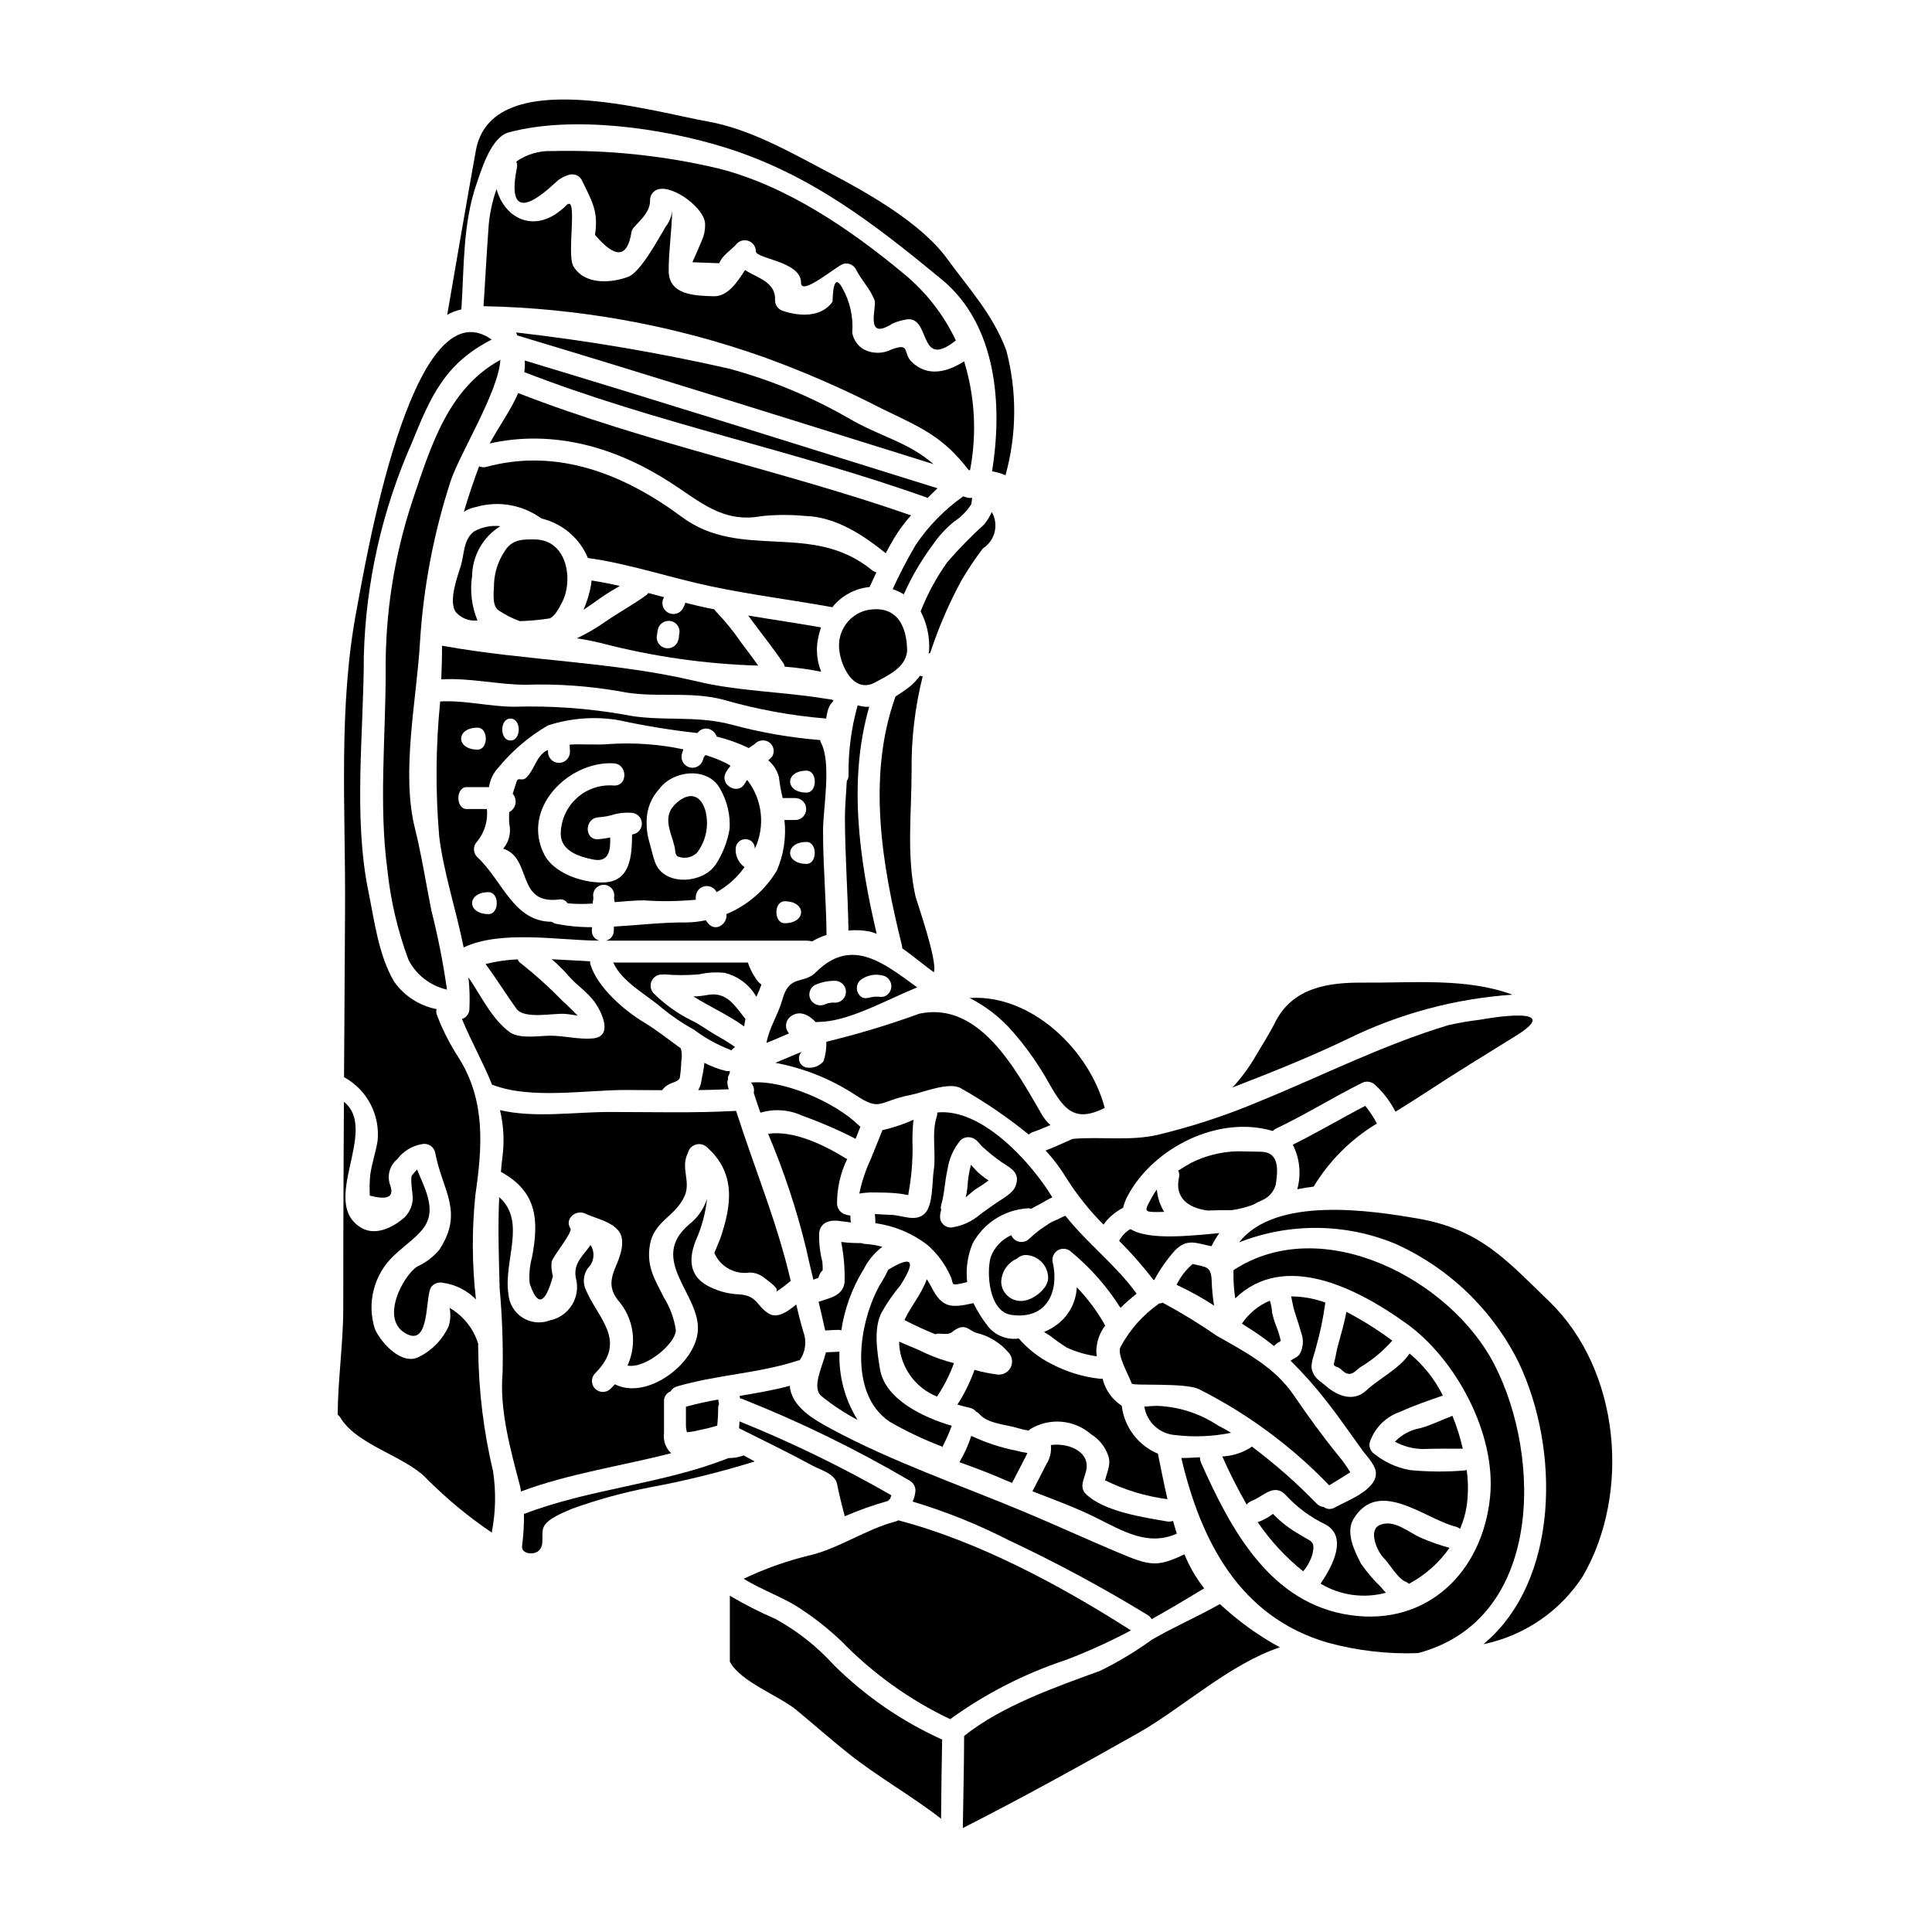 <?xml version="1.0" encoding="UTF-8"?>
<!-- Uploaded to: SVG Repo, www.svgrepo.com, Generator: SVG Repo Mixer Tools -->
<svg fill="#000000" width="800px" height="800px" version="1.1" viewBox="144 144 512 512" xmlns="http://www.w3.org/2000/svg">
 <g>
  <path d="m345.52 438.88c3.684-1.113 7.648-0.82 11.133 0.812 4.824 1.73 9.531 3.766 14.094 6.102 0.434-1.074 0.844-2.148 1.273-3.223-0.148-0.098-0.293-0.203-0.43-0.32-5.84-5.871-19.793-12.18-28.598-11.363h-0.004c0.703 0.723 0.988 1.754 0.758 2.734 0.551 1.742 1.152 3.512 1.773 5.258z"/>
  <path d="m337.41 427.83c-0.367 0.02-0.738 0.012-1.105-0.027-1.957-0.488-3.848-1.211-5.637-2.148-0.117 1.652-0.555 3.309-0.789 4.762h0.004c-0.113 0.875-0.398 1.715-0.844 2.473 2.703-0.027 5.402-0.113 8.109-0.23-0.273-0.664-0.41-1.375-0.395-2.094 0-0.055 0.117-0.145 0.117-0.23-0.059-0.145 0.086-0.293 0.055-0.465-0.172-0.609 0.469-1.16 0.469-1.656z"/>
  <path d="m388.52 323.25c-0.246-0.023-0.492-0.082-0.723-0.176-0.922 1.297-2.051 2.438-3.34 3.371-0.934 0.668-2.008 1.426-3.148 2.148-7.586 21.188-3.574 44.758 1.742 66.09 0.039 0.203 0.051 0.406 0.031 0.613 2.906 2.031 5.637 4.387 8.398 6.363 1.074-2.852-4.566-18.895-4.824-19.938-2.473-10.699-1.074-22.496-1.074-33.395v0.004c-0.105-8.453 0.883-16.883 2.938-25.082z"/>
  <path d="m373.41 331.32c-0.715-0.07-1.426-0.203-2.121-0.395-1.695 6.016-2.512 12.25-2.414 18.5 0.016 0.547-0.148 1.086-0.465 1.539-0.172 3.402-0.496 6.769-0.496 9.562 0 10.055 0.789 20.055 0.934 30.078v-0.004c1.973-0.191 3.965-0.086 5.906 0.32 0.527 0.145 1.047 0.395 1.574 0.555-4.621-19.648-7.613-40.66-1.969-60.191v0.004c-0.316 0.023-0.633 0.035-0.949 0.031z"/>
  <path d="m366.23 502.23c-1.133 0.031-2.234 0.086-3.34 0.145-1.074 4.129-3.836 9.387-1.18 11.629v-0.004c2.973 2.406 6.172 4.516 9.559 6.297-3.391-5.422-5.062-11.742-4.793-18.133-0.078 0.031-0.16 0.051-0.246 0.066z"/>
  <path d="m372.8 480.55c1.168-2.414 2.891-4.516 5.027-6.133-1.5-0.418-3.039-0.672-4.59-0.758-0.332-0.027-0.656-0.105-0.961-0.23-1.789 0.023-3.574-0.074-5.348-0.293 0.691 3.531 0.996 7.129 0.898 10.727-0.523 3.633-3.938 4.098-6.887 5.117 0.609 2.531 1.18 5.059 1.742 7.617 1.18-0.086 2.363-0.145 3.543-0.172v-0.004c0.25 0.02 0.492 0.066 0.73 0.148 0.84-5.621 2.785-11.02 5.727-15.883 0.031-0.078 0.086-0.078 0.117-0.137z"/>
  <path d="m331.39 407.69c-1.199 0.223-2.414 0.355-3.633 0.391 4.422 2.754 9.273 4.914 13.457 7.934v0.004c0.082-0.664 0.195-1.32 0.344-1.969-2.758-3.394-4.906-7.406-10.168-6.359z"/>
  <path d="m394.71 525.48c0.57-1.184 1.074-2.398 1.512-3.637-7.644-2.234-17.668-7.035-19.008-14.957-0.754-4.566-1.832-11.043 0.551-15.316l0.004 0.004c1.398-2.43 3.004-4.734 4.797-6.887 4.301-6.656 3.223-8.082-3.148-4.215v-0.004c-0.59 1.25-1.246 2.461-1.969 3.633l-0.086 0.086c-5.867 10.055-8.691 29.211 2.441 36.605 4.418 2.547 9.031 4.734 13.801 6.543 0.293 0.148-0.434 1.223 1.105-1.855z"/>
  <path d="m345.8 404.93c-0.754-0.531-1.363-1.238-1.773-2.062l-0.027-0.031c0-0.016-0.016-0.031-0.031-0.027h0.031c-0.047-0.086-0.105-0.164-0.176-0.23-0.145-0.293-0.434-0.727-0.465-0.789l-0.438-0.875c-0.281-0.594-0.523-1.203-0.723-1.828h-34.469c-0.395 0-0.816 0-1.219-0.027 2.266 5.172 8.977 8.629 12.844 12.027 2.688 2.203 5.57 4.156 8.609 5.836 2.914 2.18 6.109 3.949 9.504 5.266 0.145 0.027 0.23 0.145 0.352 0.172h-0.004c0.289-0.344 0.621-0.648 0.988-0.902-1.734-1.191-3.531-2.297-5.375-3.309-2.004-1.18-3.938-2.644-6.047-3.664-3.781-1.848-7.231-4.312-10.203-7.293-0.828-0.918-1-2.254-0.43-3.348 0.57-1.098 1.762-1.723 2.988-1.566 0.086 0 0.145-0.059 0.23-0.059h0.004c3.074 0.262 6.164 0.262 9.242 0 2.238-0.508 4.547-0.641 6.828-0.395 3.555 0.863 6.594 3.156 8.398 6.336 0.488-1.023 0.953-2.098 1.359-3.231z"/>
  <path d="m384.4 316.5c-0.059-6.918-2.965-12.41-10.871-10.754-4.543 1.191-7.566 5.492-7.144 10.172 0.32 4.449 3.836 12.09 9.594 8.891 3.398-1.859 8.047-3.891 8.422-8.309z"/>
  <path d="m401.4 524.52c-0.781 2.438-1.836 4.777-3.148 6.973 4.359 1.574 8.547 3.148 12.379 4.852 0.523 0.199 1.047 0.395 1.574 0.637 1.18-2.293 2.414-4.59 3.574-6.887 0.172-0.348 0.32-0.695 0.496-1.047-0.953-0.117-1.895-0.309-2.816-0.578-4.168-0.812-8.219-2.137-12.059-3.949z"/>
  <path d="m300.76 297.84c-0.027 0.395-0.059 0.789-0.117 1.18h-0.004c-0.41 2.262-1.082 4.465-2.004 6.57 1.711-1.105 3.371-2.328 4.969-3.43 1.512-1.047 3.082-1.969 4.652-2.879-2.5-0.566-5.031-1.062-7.496-1.441z"/>
  <path d="m351.98 320.68c3.238 0.246 6.461 0.695 9.645 1.34-0.953-2.371-1.312-4.938-1.043-7.481 0.184-1.457 0.523-2.887 1.016-4.269-6.422-1.133-12.875-2.066-19.324-3.148 0.844 1.133 1.684 2.238 2.473 3.312 2.32 3.082 4.621 6.047 6.769 9.184 0.234 0.316 0.391 0.68 0.465 1.062z"/>
  <path d="m303.32 314.43c13.605 3.551 27.566 5.551 41.617 5.961-1.453-2.035-2.938-4.039-4.477-6.047-2.023-2.977-4.301-5.777-6.801-8.367-0.137-0.152-0.25-0.316-0.344-0.496-0.789-0.172-1.574-0.293-2.328-0.465-1.773-0.395-3.574-0.816-5.375-1.277v-0.004c-0.043 0.223-0.113 0.438-0.207 0.645 0 0.027-0.438 0.902-0.492 0.988v-0.004c-0.832 1.316-2.547 1.746-3.902 0.977-1.352-0.77-1.859-2.465-1.156-3.852l0.113-0.23c-1.395-0.395-2.754-0.727-4.152-1.105l0.004-0.004c-0.195 0.25-0.422 0.477-0.672 0.672-3.488 2.5-7.266 4.535-10.785 6.977v-0.004c-2.363 1.66-4.867 3.121-7.477 4.363 2.16 0.344 4.32 0.754 6.434 1.273zm14.82-2.32v-0.004c0.051-0.484 0.129-0.973 0.234-1.449 0.449-1.527 2.027-2.426 3.574-2.035 0.746 0.199 1.379 0.688 1.762 1.359 0.383 0.672 0.48 1.469 0.27 2.215-0.027-0.293-0.027-0.172-0.027 0.293v-0.004c-0.02 0.402-0.09 0.797-0.203 1.184-0.43 1.551-2.035 2.457-3.586 2.027-1.551-0.43-2.461-2.035-2.031-3.59z"/>
  <path d="m264.81 306.23c1.438 1.621 3.574 2.441 5.727 2.207-1.539-3.731-2.031-7.812-1.426-11.805 0.082-5.387 2.902-10.359 7.481-13.195-2.406-0.27-4.832 0.219-6.949 1.395-2.906 2.121-2.586 6.16-3.543 9.184-0.91 2.914-3.324 9.426-1.289 12.215z"/>
  <path d="m396.85 282.23c1.832-1.199 3.391-2.773 4.562-4.621 0.098-0.566 0.164-1.141 0.203-1.715-0.473 0.109-0.961 0.09-1.422-0.059-0.324-0.086-0.613-0.203-0.934-0.293v0.004c-4.945 3.488-9.215 7.852-12.594 12.875-2.231 3.797-4.266 7.707-6.106 11.711 1.035 0.348 2.027 0.805 2.965 1.367 2.07-4.66 4.652-9.078 7.703-13.168 1.57-2.293 3.461-4.348 5.621-6.102z"/>
  <path d="m282.95 242.62c34.844 13.539 71.668 20.746 106.83 33.301 0.016 0.02 0.035 0.031 0.059 0.035 0.789-0.816 1.684-1.688 2.613-2.559-36.473-11.363-72.816-22.828-109.39-33.852 0.066 1.027 0.027 2.055-0.113 3.074z"/>
  <path d="m337.18 241.69c-18.613-4.219-37.445-7.422-56.41-9.586 0.133 0.246 0.23 0.512 0.289 0.785 36.879 11.07 73.555 22.641 110.35 34.117-6.914-6.016-14.211-7.234-22.871-12.379-9.863-5.617-20.398-9.965-31.355-12.938z"/>
  <path d="m270.97 267.58c-1.398 3.691-2.754 7.758-4.043 12.031v0.004c0.984-0.609 2.066-1.031 3.199-1.254 5.953-1.723 12.371-0.594 17.379 3.055 5.539 1.309 10.113 5.203 12.293 10.461 10.984 1.512 21.824 5.258 32.723 7.527 10.629 2.238 21.332 3.574 32.055 5.512 2.434-3.051 6-4.981 9.883-5.352 0.578-1.309 1.18-2.586 1.797-3.863h0.004c-0.43-0.129-0.828-0.336-1.184-0.609-15.957-13.078-34.586-2.387-50.383-14.094-15.086-11.191-32.816-18.426-51.875-13.254-0.613 0.16-1.27 0.102-1.848-0.164z"/>
  <path d="m321.67 271.86c7.758 5 13.891 10.844 24.152 8.922 3.785-0.398 7.602-0.418 11.391-0.059 8.109 0.176 15.434 4.973 21.508 9.883 0.695-1.309 1.426-2.617 2.18-3.898 1.305-2.188 2.824-4.238 4.531-6.129-34.348-11.977-70.156-19.184-104.1-32.406-1.918 4.418-5.027 8.746-7.559 13.34 17.047-3.777 33.523 1.078 47.898 10.348z"/>
  <path d="m277.68 290.18c-1.648 2.504-2.602 5.406-2.754 8.398 0 2.035-0.695 5.93 1.219 7.18 1.746 1.176 3.629 2.133 5.609 2.852 2.644-0.078 5.285-0.32 7.902-0.73 1.398-0.492 2.676-3.051 3.312-4.301 3.023-5.84 1.367-16.477-7.148-16.621-3.289-0.051-6.191-0.078-8.141 3.223z"/>
  <path d="m498.96 506.56c0.496 0.352 0.93 0.816 1.453 1.18 1.801 1.016 2.644-0.352 4.098-1.426 3.144-1.875 5.977-4.227 8.398-6.973 0-0.027 0.031-0.027 0.059-0.059-3.852-2.867-7.922-5.422-12.176-7.644-0.465 2.852-1.336 5.582-2.062 8.371-0.395 1.367-0.668 2.754-0.93 4.156-0.145 0.445-0.25 0.902-0.32 1.367-0.004 0.059 0.008 0.117 0.027 0.172 0.176 0.48 1.074 0.594 1.453 0.855z"/>
  <path d="m486 504.58c3.375 3.336 6.531 6.883 9.445 10.629 3.309 4.184 6.481 8.832 9.648 13.195 1.047 1.426 3.543 3.938 3.543 6.047 0 4.535-7.789 7.293-10.898 9.055v-0.008c-0.922 0.578-2.102 0.52-2.965-0.141-0.672-0.047-1.301-0.336-1.773-0.812-5.34-5.519-11.109-10.605-17.262-15.203-0.156 0.152-0.332 0.285-0.523 0.395-2.199 1.355-4.711 2.125-7.297 2.234 1.934 4.359 4.09 8.617 6.453 12.758 0.344-0.418 0.781-0.746 1.277-0.957 3.227-1.18 6.106-5.086 9.359-1.277 2.875 3.07 6.293 5.586 10.086 7.41 6.191 3.195 2.121 11.043-1.133 15.781v-0.004c5.203 3.125 11.457 3.996 17.316 2.414-0.496-0.523-0.961-1.074-1.453-1.656-1.914-1.836-3.637-3.863-5.144-6.047-1.688-3.281-4.188-8.266-1.969-11.887 6.691-10.926 18.828 0 27.023 2.066h0.004c0.438 0.102 0.844 0.312 1.18 0.609 0.848-1.938 1.445-3.981 1.77-6.07 0.441-3.176 0.441-6.394 0-9.566-0.184 0.078-0.379 0.125-0.578 0.145-4.848 0.406-9.723 0.367-14.562-0.113-3.602-0.664-6.969-2.258-9.766-4.621-0.742-0.734-1.031-1.812-0.754-2.82 1.305-3.793 4.301-6.758 8.105-8.02 3.574-1.656 7.477-2.969 11.246-4.273-2.109-4.231-5.066-7.981-8.688-11.02-0.035-0.055-0.086-0.094-0.145-0.121-2.703 4.043-7.934 6.512-11.48 9.797-3.371 3.109-7.559 1.48-10.609-1.133-1.684-1.457-2.906-1.891-3.691-4.043-0.664-1.832 0.582-4.387 0.961-6.133v0.004c1.121-3.938 1.957-7.949 2.5-12.004-2.902-1.062-5.965-1.613-9.055-1.629 0.293 1.25 0.438 2.5 0.844 3.809 0.641 2.004 1.312 4.012 1.891 6.043 0.574 1.668 0.473 3.496-0.289 5.09-0.523 1.148-1.715 1.441-2.617 2.078z"/>
  <path d="m520.99 528.01c3.402-0.145 7.758-0.09 10.668-0.09h-0.004c-0.672-2.977-1.594-5.891-2.754-8.719-2.848 1.078-5.609 2.5-8.547 3.285l0.004 0.004c-2.555 0.453-4.898 1.703-6.691 3.574 2.25 1.219 4.762 1.887 7.324 1.945z"/>
  <path d="m509.66 548.14c-3.148 1.34-0.754 6.918 1.02 8.723 1.539 1.512 3.777 5.512 5.754 6.273 0.352 0.137 0.676 0.332 0.957 0.586 4.285-2.285 7.973-5.555 10.754-9.535-2.606-0.688-5.152-1.578-7.613-2.672-3.375-1.484-7.035-4.973-10.871-3.375z"/>
  <path d="m481.64 500.69c0.406-0.441 0.891-0.805 1.422-1.078 0.109-0.102 0.227-0.188 0.352-0.262-0.238-1.117-0.559-2.215-0.961-3.281-0.559-1.359-1.004-2.758-1.332-4.188-0.066-1.082-0.262-2.156-0.582-3.195-3.012 1.262-5.586 3.371-7.414 6.074 0.496 0.348 1.047 0.695 1.539 1.016 2.418 1.5 4.738 3.148 6.949 4.941 0-0.027 0-0.027 0.027-0.027z"/>
  <path d="m452.14 489.24c-0.312 0.109-0.633 0.18-0.961 0.207-4.301 3.004-7.824 6.988-10.285 11.621-0.902 2.035 2.293 7.438 3.019 9.594 0.234 0.664 14.066-0.293 17.758 1.453 12.891 6.484 24.586 15.113 34.582 25.516 1.891-1.133 3.723-2.297 5.582-3.461-0.988-1.637-2.106-3.191-3.344-4.648-4.125-5.09-8.023-10.492-11.715-15.898-5.051-7.352-12.812-11.359-20.312-15.617-4.602-3.191-9.387-6.117-14.324-8.766z"/>
  <path d="m428.25 445.82c-2.387 1.047-4.723 2.148-7.152 3.078 2.082 2.25 3.93 4.703 5.512 7.324 2.82 4.457 6.121 8.59 9.84 12.324 0.629-0.938 1.395-1.781 2.269-2.5 0.609-0.539 1.27-1.027 1.965-1.449 0.262-0.176 0.609-0.324 0.93-0.496 0.289-1.145 0.719-2.246 1.281-3.285 6.801-12.641 23.945-21.391 38.418-17.09 0.258-0.273 0.562-0.5 0.902-0.668 7.672-3.633 14.996-8.223 22.641-12.031 1.141-0.629 2.559-0.453 3.512 0.438 2.231 2.035 4.074 4.457 5.438 7.148 2.527-1.574 5.172-3.199 7.871-4.973 7.961-5.258 16.156-10.234 24.238-15.258 12.934-8.109-7.731-4.508-9.648-4.156v0.004c-2.84 0.336-5.664 0.82-8.457 1.453-17.379 5.231-33.336 13.383-50.133 20.227-8.707 3.672-17.695 6.629-26.883 8.836-7.43 1.699-15.016 0.406-22.543 1.074z"/>
  <path d="m544.82 407.6c-12.266-4.535-26.5-3.078-39.359-3.195-9.414-0.086-18.922 1.219-23.617 10.668-1.48 2.965-3.312 5.754-4.973 8.602v-0.004c-1.754 3.066-3.848 5.926-6.246 8.52 10.289-3.984 20.52-8.051 30.484-12.848 13.672-6.715 28.516-10.703 43.711-11.742z"/>
  <path d="m453.39 541.3c-0.988-4.297-1.801-8.484-2.531-12.059-2.578-1.082-4.824-2.824-6.508-5.055-1.688-2.234-2.75-4.871-3.078-7.648-2.551-1.656-4.367-4.223-5.086-7.176-0.242 0.039-0.488 0.051-0.73 0.027-4.477-0.504-8.824-1.84-12.816-3.934-3.301-1.66-6.242-3.949-8.656-6.742-2.957 0.434-5.934-0.66-7.906-2.906-1.605-1.996-2.984-4.164-4.117-6.461-5.754 1.277-8.266 1.426-11.133-4.269l0.004-0.004c-0.371-0.707-0.781-1.398-1.219-2.066-1.398 3.938-4.215 7.121-5.926 10.812 2.527 1.34 5.434 2.644 8.195 3.777l-0.004 0.004c0.301-0.137 0.629-0.195 0.961-0.176 1.133 0.027 2.555 0.348 3.516-0.438 0.594-0.52 1.285-0.922 2.035-1.18 1.832-0.523 2.731 0.871 4.269 1.395 3.43 0.789 6.504 2.691 8.75 5.402 0.898 1.086 1.051 2.606 0.387 3.848-0.66 1.242-2.008 1.961-3.41 1.82-2.074-0.254-4.125-0.672-6.133-1.246-1.145 3.234-2.668 6.328-4.535 9.211 1.133 0.32 2.266 0.641 3.402 0.875v-0.004c0.613 0.141 1.156 0.488 1.539 0.988 0.367 0.168 0.695 0.414 0.961 0.727 2.207 2.531 7.266 2.703 10.289 3.691 0.895 0.258 1.809 0.461 2.731 0.609 0.145-0.113 0.23-0.293 0.395-0.395 5.113-3.109 11.652-2.543 16.156 1.398 2.086 1.289 3.668 3.258 4.477 5.578 0.875 2.297-0.32 4.422-0.812 6.598v-0.004c5.199 2.57 10.785 4.258 16.535 5z"/>
  <path d="m481.38 545.24c0-0.027 0-0.027-0.027-0.059-0.395 0.266-0.754 0.523-1.105 0.789v-0.004c-0.934 0.566-1.914 1.043-2.938 1.426 3.34 4.914 7.398 9.301 12.035 13.016 1.113-1.293 1.945-2.809 2.438-4.441 0.875-3.75-0.32-3.34-3.195-5.203v-0.004c-2.66-1.477-5.086-3.336-7.207-5.519z"/>
  <path d="m492.13 458.46c4.148-6.852 9.902-12.586 16.766-16.715-0.871-1.652-1.902-3.223-3.078-4.68-6.453 3.34-12.73 7.086-19.211 10.289 1.855 3.652 2.273 7.863 1.184 11.809 1.402-0.27 2.856-0.523 4.34-0.703z"/>
  <path d="m452.52 465.15c-1.098-1.789-1.766-3.812-1.945-5.906-0.5 0.664-0.945 1.363-1.336 2.094-1.922 3.543-2.293 3.863 1.512 3.863 0.578 0.008 1.203-0.023 1.77-0.051z"/>
  <path d="m460.05 478.98c-1.777 1.523-3.223 3.398-4.242 5.508 3.438 1.602 6.762 3.441 9.941 5.512-0.355-2.152-0.57-4.328-0.641-6.512-0.117-3.953-1.453-3.695-5.059-4.508z"/>
  <path d="m442.9 470.14c-0.926 0.68-1.688 1.555-2.238 2.559-0.023 0.043-0.051 0.082-0.09 0.117 3.281 3.269 6.34 6.754 9.156 10.434 0.059-0.059 0.145-0.059 0.203-0.117 1.531-2.84 3.394-5.481 5.551-7.875 3.254-3.148 5.555-1.77 9.562-0.988 0.594-1.219 1.293-2.387 2.094-3.484-7.148 0.641-18.715 2.035-23.543-1.074z"/>
  <path d="m423.43 467.5c-0.758 0.344-1.477 0.762-2.148 1.25-1.641 1.031-3.168 2.231-4.562 3.578-0.699 0.664-1.68 0.941-2.621 0.742-0.941-0.195-1.73-0.844-2.102-1.73-2.508 1.117-4.461 3.188-5.434 5.754-1.18 3.938-0.609 14.527 5.492 15.371 9.648 1.34 12.641-6.566 10.926-13.918-0.301-1.262 0.258-2.566 1.379-3.219 1.117-0.648 2.531-0.488 3.477 0.398 5.133 4.227 9.555 9.25 13.098 14.879 1.395-1.367 2.879-2.644 4.269-3.777-5.434-7.559-13.074-13.312-18.863-20.633-0.992 0.32-1.938 0.988-2.91 1.305zm-7.41 21.059c-1.551 0.461-3.223 0.176-4.531-0.77-1.312-0.945-2.109-2.441-2.16-4.055 0.078-2.703 1.711-5.117 4.191-6.195 0.582-0.547 1.328-0.883 2.121-0.957 3.293 0.012 5.996 2.613 6.133 5.902 0.117 2.746-3.344 5.477-5.754 6.074z"/>
  <path d="m275.59 194.11c-1.246 3.531-1.98 7.219-2.18 10.957-0.496 6.691-0.816 13.383-1.277 20.074h-0.004c25.305 0.488 50.367 5.039 74.227 13.477 10.75 3.898 21.242 8.48 31.414 13.719 10.629 5.117 16.188 7.438 22.961 16.277v-0.004c0.117 0.008 0.234-0.004 0.348-0.031 1.836-9.594 1.293-19.488-1.574-28.828-4.328 2.789-9.707 4.328-13.949 0.086-2.383-2.414-0.199-5.059-5.231-3.254-2.289 1.195-5.016 1.219-7.324 0.059-1.664-0.934-2.82-2.566-3.148-4.445 0.328-4.125-0.582-8.254-2.617-11.855-1.598-2.965-2.469-1.742-2.613 3.633-2.996 4.211-8.75 3.863-13.078 2.441-1.266-0.359-2.141-1.508-2.148-2.82 0.289-4.824-4.621-5.902-7.965-8.023-2.062 3.223-4.59 7.062-8.367 6.941-4.648-0.172-11.855-0.172-11.855-6.769 0-5.438 0.789-10.234 0.93-15.898l-0.004 0.004c-0.188 1.57-0.801 3.059-1.777 4.305-1.598 2.644-6.566 12.031-9.938 13.227-4.562 1.684-11.562 2.148-14.473-2.852-1.859-3.148 1.367-19.355-1.891-16.102-7.949 7.949-16.316 3.644-18.465-4.316z"/>
  <path d="m339.85 522.49c6.512 3.254 13.133 6.481 19.559 9.965 2.035 1.105 5.867 2.066 6.422 4.824 0.578 2.906 1.277 5.695 2.035 8.547 3.731-1.617 7.566-2.977 11.48-4.07 0.133-0.191 0.301-0.359 0.496-0.492 0.145-0.324 0.262-0.641 0.395-0.992h-0.004c-12.949-7.445-26.398-13.992-40.25-19.586-0.047 0.609-0.105 1.195-0.133 1.805z"/>
  <path d="m353.55 483.44c-3.606-15.574-9.68-29.992-14.473-45.043-11.191 0.609-22.434 0.289-33.652 0.289-9.055 0-19.848 1.656-28.918-0.492 0.969 4.09 1.188 8.324 0.637 12.496-0.172 1.277-0.289 2.559-0.395 3.863 9.387 5.172 10.203 12.41 8.227 22.695-0.609 2.234-0.816 4.555-0.609 6.859 2.062 6.246 4.098 5.609 6.16-1.891v0.004c-0.34-1.238-0.457-2.527-0.352-3.809 0.496-1.715 5.641-7.848 5-8.836-1.684-2.613 1.539-5.172 3.984-3.938 2.992 1.453 9.27 2.473 9.676 6.859 0.582 6.297-5.664 10.051-1.129 15.984l-0.004 0.004c2.078 2.336 3.43 5.227 3.887 8.316 0.461 3.09 0.008 6.25-1.301 9.09 4.793 0.902 12.816-5.84 12.816-9.414v-0.004c-0.461-3.062-1.539-5.996-3.168-8.629-2.414-4.766-4.594-8.137-3.746-13.688 1.016-6.652 6.828-7.641 9.27-13.281 1.656-3.894-1.18-7.324 0.844-11.336h-0.004c0.246-1.027 1.004-1.852 2.004-2.184s2.102-0.121 2.906 0.555c7.934 6.914 6.691 15.547 3.633 24.402-0.523 1.246-1.047 2.5-1.539 3.746l0.004 0.004c1.598 3.66 5.465 5.785 9.414 5.176 1.352 0.02 2.66 0.488 3.719 1.332 1.598 1.277 4.449 3.082 3.051 3.898 1.422-0.914 2.777-1.926 4.059-3.031z"/>
  <path d="m291.98 191.7c0.871-0.625 1.844-1.094 2.875-1.391 1.27-0.348 2.617 0.199 3.281 1.336 2.789 5.723 4.508 8.395 3.543 14.586 5.402 6.422 8.633 6.133 9.68-0.816v0.004c0.117-0.484 0.371-0.926 0.727-1.277 1.945-2.152 4.269-4.102 4.184-7.18l0.004 0.004c0.012-1.309 0.887-2.445 2.148-2.793 4.012-1.18 12.672 5.172 12.438 9.473v0.004c0.012 1.391-0.273 2.766-0.844 4.035-0.816 1.949-1.656 3.898-2.527 5.812l7.121 0.266c0.871-2.238 3.223-3.461 4.723-5.262 0.836-0.812 2.074-1.055 3.152-0.613 1.082 0.441 1.793 1.48 1.82 2.648-0.172 2.094 11.973 2.617 11.973 8.367 0 3.723 9.328-4.383 11.219-4.969 1.27-0.355 2.621 0.195 3.281 1.34 1.656 3.309 3.606 4.852 5 8.309 0.668 1.629-2.816 10.957 4.652 6.219 0.969-0.461 1.992-0.793 3.051-0.988 7.644-2.207 3.312 13.75 13.836 5.406l-0.004 0.004c-3.254-6.879-8-12.945-13.891-17.762-14.066-11.684-30.922-23.223-49-27.812v0.004c-14.461-3.426-29.305-4.981-44.16-4.621-3.367-0.133-6.688 0.848-9.445 2.789 0.223 0.512 0.285 1.078 0.172 1.625-3.688 18.371 9.945 3.984 10.992 3.254z"/>
  <path d="m385.85 541.93c8.758 2.629 17.258 6.043 25.398 10.203 12.68 5.957 25.02 12.602 36.969 19.91 0.406 0.266 0.746 0.621 0.988 1.047 4.797-2.676 9.473-5.469 13.922-8.168-2.164-2.738-3.926-5.773-5.231-9.012-7.352 3.516-9.215 3.023-17.609-0.496-8.395-3.519-16.738-7.379-25.191-10.898-16.926-7.062-34.668-13.133-50.828-21.852-4.562-2.441-10.609-5.902-10.953-11.414-4.359 1.18-8.836 1.922-13.312 2.676 0.031 0.199 0.059 0.434 0.117 0.664 0.145 0.031 0.262 0 0.395 0.059l-0.004 0.004c15.426 6.109 30.359 13.395 44.668 21.797 1.109 0.688 1.652 2.012 1.34 3.281-0.105 0.766-0.332 1.508-0.668 2.199z"/>
  <path d="m319.97 523.71v-8.383c-0.043-1.148 0.664-2.191 1.742-2.586 0.352-0.645 0.949-1.117 1.656-1.309 10.492-3.109 21.797-3.461 32.145-6.887h0.004c0.125-0.035 0.258-0.055 0.391-0.059 1.566-2.188 1.938-5.012 0.988-7.527-0.727-2.441-1.312-4.824-1.891-7.266-2.152 1.832-4.945 3.777-7.18 2.473-3.375-1.969-2.965-4.797-7.902-5.144-3.051-0.105-6.031-0.941-8.688-2.441-4.723-2.754-4.621-7.238-2.91-11.688v0.004c1.602-3.555 2.633-7.34 3.055-11.219-0.859 2.68-2.504 5.039-4.723 6.773-10.953 9.328 2.754 18.367 2.297 27.984-0.395 8.836-13.457 18.773-22.004 14.414-0.395 0.395-0.723 0.816-1.133 1.18-1.129 1.133-2.965 1.133-4.098 0-1.129-1.129-1.129-2.965 0-4.094 8.805-8.805 0.523-14.59-2.672-22.613-0.617-1.758-0.348-3.707 0.727-5.231 1.68-1.617 1.984-4.199 0.727-6.16-1.742 2.644-4.766 4.824-3.863 8.891 0.617 2.383 0.234 4.914-1.062 7.004-1.293 2.094-3.387 3.562-5.797 4.07-2.406 0.938-5.113 0.676-7.293-0.707s-3.574-3.723-3.75-6.297c-1.367-8.688 4.879-19.207-2.445-25.633-0.375 8.051-0.086 16.137 0.117 24.18 0.68 7.391 0.941 14.812 0.789 22.23-0.871 9.91 2.066 20.434 4.566 29.938 0.137 0.543 0.234 1.094 0.285 1.652 12.762-4.762 26.562-6.742 39.816-10.141v0.004c-1.477-1.387-2.184-3.406-1.895-5.414z"/>
  <path d="m270.3 192.69c1.336-3.832 3.832-12.379 8.574-13.625 16.887-4.508 40.48-1.18 57.137 3.981 22.727 7.086 39.672 20.254 57.633 35.078 14.441 11.945 16.137 33.129 13.254 50.773h-0.008c1.23 0.203 2.43 0.555 3.574 1.047 3.012-10.828 3.082-22.266 0.203-33.129-3.664-9.707-9.84-16.215-15.742-24.355-6.828-9.328-20.836-17.262-31.066-22.641-10.117-5.316-21.102-11.684-32.465-13.656-14.277-2.508-57.117-15.293-61.289 7.723-2.148 11.887-5.812 33.16-7.586 43.535l0.004 0.004c1.164-0.672 2.43-1.152 3.746-1.426 0.742-11.16 0.336-22.641 4.031-33.309z"/>
  <path d="m470.25 523.71c-1.133-0.695-2.328-1.367-3.516-1.969-4.789-3.176-10.359-4.965-16.102-5.176-0.93 0-2.121 0.117-3.371 0.203v0.004c0.641 4.078 3.992 7.191 8.109 7.527 4.957 0.602 9.98 0.402 14.879-0.59z"/>
  <path d="m478.68 461.98c1.691-0.797 2.945-2.293 3.434-4.098 0.434-3.312 1.246-8.574-3.984-8.66-2.094-0.059-4.156-0.086-6.219-0.117-4.297 0.113-8.516 1.176-12.352 3.109-1.18 0.695-2.266 1.34-3.312 2.008h-0.004c0.277 0.555 0.352 1.191 0.207 1.797-1.219 5.512 2.559 8.109 7.527 8.777 2.152-0.059 4.301-0.113 6.422-0.086 1.945-0.273 3.856-0.762 5.695-1.453 0.84-0.473 1.703-0.898 2.586-1.277z"/>
  <path d="m400.96 408.48c4.336 2.199 8.207 5.219 11.395 8.891 3.805 4.352 7.125 9.102 9.91 14.172 3.746 6.484 6.539 10.055 14.5 6.074-4.102-15.574-19.645-30.211-35.805-29.137z"/>
  <path d="m359.55 483.14c0.43-0.203 0.875-0.363 1.336-0.48 0.027-0.195 0.086-0.379 0.176-0.551 0-0.027 0.027-0.027 0.027-0.059v-0.004c0.168-0.555 0.492-1.047 0.934-1.422 0.016-0.746-0.016-1.496-0.09-2.238-0.641-2.492-0.926-5.066-0.844-7.641 0.266-2.644 2.559-3.461 4.914-3.227 1.219 0.145 2.363 0.324 3.543 0.438v-0.004c-0.133-0.328-0.191-0.684-0.176-1.039v-0.785c-0.473-0.039-0.941-0.137-1.391-0.293-1.234-0.387-2.09-1.5-2.152-2.789-0.031-4.129 0.895-8.207 2.703-11.914-0.137-0.039-0.27-0.086-0.395-0.148-5.492-3.43-13.832-7.527-20.574-6.512v0.004c4.168 9.824 7.531 19.973 10.059 30.34 0.594 2.801 1.262 5.562 1.93 8.324z"/>
  <path d="m453.36 547.21c-6.219-1.074-16.926-2.644-21.621-7.324-1.969-1.949-0.086-4.449 0.199-6.598 0.699-4.914-5.231-6.945-9.445-6.336v-0.004c0.195 1.797-0.234 3.606-1.219 5.117-1.18 2.363-2.445 4.766-3.664 7.148 5.699 2.207 11.508 4.328 16.926 7.035 7.121 3.543 13.719 7.586 21.328 4.184-0.348-1.102-0.668-2.234-0.988-3.371-0.488 0.168-1.008 0.219-1.516 0.148z"/>
  <path d="m302.68 393.28h0.207c-1.242-0.273-2.106-1.406-2.035-2.676 0-0.293 0-0.609 0.027-0.902v0.004c-3.199 0.027-6.394-0.273-9.531-0.902-0.414-0.078-0.805-0.258-1.133-0.523-10.145 0-13.105-11.043-19.762-17.172-0.547-0.543-0.852-1.281-0.852-2.051 0-0.77 0.305-1.508 0.852-2.051 1.961-2.414 2.891-5.504 2.586-8.602h-5.379c-2.906 0-2.906-5.812 0-5.812h5.93c0.277-1.965 1.164-3.793 2.531-5.231 3.664-4.449 8.094-8.207 13.074-11.102 6.062-1.984 12.516-2.465 18.805-1.395 6.879 1.5 13.836 2.633 20.836 3.398 0.676-0.98 1.91-1.414 3.055-1.074 0.961 0.301 1.719 1.047 2.035 2.004 2.938 0.715 5.789 1.738 8.512 3.055 0.254-0.211 0.527-0.398 0.816-0.555 0.293-0.172 0.93-0.812 0.395-0.055 0.816-1.348 2.543-1.82 3.934-1.078 0.672 0.371 1.164 1 1.363 1.742 0.195 0.742 0.082 1.535-0.316 2.191-0.297 0.379-0.652 0.711-1.047 0.988 1.406 1.16 2.406 2.738 2.852 4.508 0.203 1.855 0.531 3.695 0.984 5.508h3.434-0.004c1.566 0.059 2.801 1.344 2.801 2.91 0 1.562-1.234 2.848-2.801 2.906h-2.965c0.516 4.574-0.184 9.207-2.031 13.426-3.102 5.164-7.777 9.199-13.34 11.508 0.348 2.473-2.731 4.852-4.797 2.531-0.23-0.266-0.434-0.609-0.664-0.902h-0.004c-1.73 0.375-3.492 0.57-5.262 0.582-6.133-0.059-12.672 0.723-19.094 1.102 0 0.352-0.027 0.695-0.027 1.047 0.02 1.273-0.852 2.391-2.094 2.676h53.184c0.5 0.004 1 0.07 1.484 0.203 1.188-0.734 2.469-1.309 3.805-1.715-0.086-9.184-0.93-18.336-0.93-27.551 0-6.019 2.32-18.078-0.582-23.48v-0.004c-0.082-0.195-0.141-0.402-0.172-0.609-7.949-0.645-15.82-2.016-23.516-4.102-9.676-2.586-19.094-0.664-28.566-2.672-9.582-1.66-19.309-2.352-29.031-2.062-6.422 0-13.105-1.77-19.59-1.395-1.191 11.891-1.277 23.867-0.262 35.773 1.18 9.621 4.508 19.531 6.481 29.41 10-4.738 25.781-1.801 35.805-1.801zm-29.207-12.844c2.906 0 2.906 5.809 0 5.809-5.812 0-5.812-5.809 0.004-5.809zm78.465 8.223c-2.906 0-2.906-5.812 0-5.812 5.816-0.004 5.816 5.812 0.004 5.812zm5.812-15.719c-5.812 0-5.812-5.812 0-5.812 2.891-0.004 2.891 5.809 0.004 5.809zm0-24.703c2.906 0 2.906 5.809 0 5.809-5.809 0-5.809-5.812 0.004-5.812zm-78.465-13.809c2.91 0 2.91 5.812 0 5.812s-2.906-5.812 0-5.812zm-8.719 2.414c2.91 0 2.91 5.812 0 5.812-5.809 0-5.809-5.816 0-5.816z"/>
  <path d="m324.04 371.11c1.668 0.516 3.488 0.062 4.723-1.184 2.422-3.234 3.203-7.41 2.121-11.301-1.598-4.914-5.176-4.359-8.141-1.312-3.223 3.312-0.871 7.297 0 10.984 0.344 1.242-0.008 2.547 1.297 2.812z"/>
  <path d="m272.68 399.47c2.852 3.863 5.316 7.844 8.141 11.809 2.121 2.992 9.996 1.102 13.105 1.422 1.047 0.09 2.09 0.293 3.148 0.438-1.426-1.453-3.402-3.402-4.098-3.981v-0.004c-3.383-3.469-6.981-6.723-10.777-9.738-0.457-0.285-0.82-0.691-1.047-1.18-2.859 0.129-5.695 0.543-8.473 1.234z"/>
  <path d="m274.61 431.52c10.145 3.863 24.469 1.34 35.191 1.34 3.195 0 6.422 0.027 9.648 0.055v-0.004c0.539-0.73 1.262-1.312 2.094-1.684 0.641-0.293 2.5-0.789 2.617-1.625 0.219-1.465 0.348-2.941 0.395-4.422 0.195-1.016 0.176-2.066-0.062-3.078-0.016-0.098-0.047-0.195-0.086-0.289-3.312-2.387-6.512-4.941-9.766-6.887-5.231-3.148-12.266-9.215-14.168-15.316-0.086-0.273-0.117-0.559-0.086-0.844-3.148-0.176-6.629-0.395-10.172-0.555 1.59 1.352 3.074 2.82 4.445 4.391 2.152 2.5 4.914 4.215 6.887 6.887 1.773 2.473 5.203 9.184-0.465 9.707-3.719 0.324-7.5-0.723-11.246-0.723-2.879 0-8.199 0.957-10.785-0.961-4.723-3.488-7.5-9.5-10.898-14.5v-0.004c0.297 2.801 0.375 5.617 0.238 8.43-0.031 1.199-0.824 2.25-1.969 2.613 2.559 6.191 5.699 11.656 7.992 17.441 0.031 0.027 0.105-0.008 0.195 0.027z"/>
  <path d="m277.34 368.92c0.324 0.082 0.633 0.199 0.93 0.348 6.484 3.109 2.906 14.473 13.863 13.105v0.004c0.902-0.18 1.82 0.227 2.293 1.016 2.215 0.195 4.441 0.215 6.656 0.062v-0.352c0.023-0.199 0.062-0.395 0.117-0.582 0.008-0.215 0.023-0.426 0.055-0.637-0.18-0.828 0.023-1.695 0.555-2.356s1.332-1.043 2.18-1.043 1.648 0.383 2.18 1.043 0.738 1.527 0.555 2.356c0.031 0.199 0.051 0.402 0.055 0.609 0.059 0.188 0.098 0.383 0.117 0.582 2.879-0.234 5.609-0.469 7.758-0.469 4.582 0.32 9.18 0.262 13.75-0.172-0.113-0.785 0.039-1.582 0.434-2.269 0.566-0.887 1.566-1.402 2.621-1.348 1.051 0.055 1.996 0.672 2.469 1.613 2.922-1.633 5.441-3.898 7.379-6.629-1.688-1.203-2.578-3.238-2.309-5.293 0.125-0.715 0.547-1.344 1.16-1.734 0.617-0.387 1.367-0.496 2.066-0.301 1.109 0.293 1.863 1.324 1.801 2.473 1.387-2.934 1.934-6.188 1.578-9.41-0.355-3.223-1.594-6.285-3.586-8.844-0.234 0.293-0.449 0.605-0.637 0.93-1.801 3.285-6.828 0.352-5-2.934 0.344-0.621 0.754-1.207 1.223-1.742-0.465-0.266-0.902-0.582-1.398-0.816-1.691-0.805-3.438-1.484-5.231-2.035-0.352 0.336-0.582 0.777-0.664 1.254-0.438 1.535-2.031 2.43-3.57 2.008-1.539-0.426-2.449-2.008-2.039-3.551 0.113-0.395 0.262-0.812 0.395-1.219v-0.004c-6.531-1.375-13.219-1.844-19.879-1.391-3.023 0.293-6.773-0.086-10.262 0.145 0.059 0.664 0.086 1.367 0.086 2.035-0.055 1.562-1.34 2.801-2.906 2.801-1.562 0-2.848-1.238-2.906-2.801v-0.613c-0.141 0.059-0.32 0.117-0.492 0.203-2.672 1.629-3.109 4.973-5.203 7.062-1.219 1.219-2.207-0.262-2.644 1.133-0.395 1.219-0.723 2.238-1.016 3.199 0.641 0.727 0.906 1.707 0.727 2.656-0.184 0.949-0.793 1.762-1.656 2.199-0.059 1.016-0.059 2.031 0 3.051 0.559 2.293-0.004 4.719-1.512 6.535-0.023 0.047-0.055 0.086-0.09 0.121zm41.441-15.93c3.719-4.941 13.074-5.926 16.184 0.293h0.004c1.777 3.168 2.606 6.781 2.383 10.406-0.574 3.383-1.84 6.606-3.719 9.477-0.117 0.164-0.25 0.32-0.395 0.465-0.039 0.039-0.066 0.09-0.086 0.145-0.102 0.113-0.207 0.219-0.32 0.316-0.016 0.02-0.027 0.039-0.027 0.062-3.938 4.098-12.961 4.356-15.199-1.629-0.609-1.625-1.016-3.66-1.512-5.344l-0.004-0.004c-0.527-1.75-0.773-3.578-0.723-5.406-0.035-3.258 1.188-6.402 3.414-8.777zm-12.117-6.691c3.719 0.203 3.746 6.074 0 5.867v0.004c-3.594-0.301-7.148 0.906-9.816 3.332-2.668 2.426-4.207 5.852-4.25 9.457 0 4.652 5.144 6.164 8.805 6.859 4.184 0.754 4.387-2.938 4.301-5.871-1.039 0.211-2.09 0.367-3.148 0.465-3.746 0.266-3.719-5.551 0-5.809v-0.004c1.473-0.094 2.926-0.367 4.328-0.812 1.434-0.363 2.914-0.496 4.391-0.395 1.523 0.031 2.758 1.246 2.82 2.769 0.062 1.52-1.074 2.828-2.59 2.984-0.027 5.641-0.465 12.117-6.914 12.676-5.492 0.434-13.688-2.18-16.336-7.324-6.266-12.223 6.379-24.859 18.41-24.215z"/>
  <path d="m540.05 505.66c-11.539-22.523-45.594-40.512-69.168-25.051 0.016 0.113 0.016 0.234 0 0.348-0.043 2.383 0.113 4.766 0.469 7.121 13.047-12.594 32.375-2.644 45.266 6.598 13.195 9.414 23.977 29.352 22.262 46.09-2.004 19.734-16.531 34.176-36.969 31.273-21.273-3.051-31.676-22.582-39.641-40.453v-0.004c-0.18-0.441-0.266-0.918-0.258-1.395-1.574 0.09-3.254 0.203-4.945 0.203 5.117 21.824 15.375 42.117 38.742 48.914 7.801 2.144 15.887 3.086 23.973 2.789 33.117-8.777 32.883-51.875 20.27-76.434z"/>
  <path d="m443.71 576.07c-18.57-11.855-40.281-23.57-61.668-29.176-0.195 0.133-0.414 0.23-0.641 0.293-7.961 2.062-15.285 7.32-23.246 9.098v-0.004c-5.879 1.453-11.598 3.5-17.062 6.102 4.883 3.082 11.07 5.09 15.664 8.371 3.676 2.445 7.129 5.211 10.316 8.266 8.281 8.508 18.012 15.477 28.734 20.578 9.328-6.754 19.637-12.035 30.57-15.664 5.938-2.246 11.73-4.875 17.332-7.863z"/>
  <path d="m260.94 324.04c7.441-0.465 15.027 1.426 22.434 1.426l0.004-0.004c8.32-0.262 16.645 0.32 24.848 1.746 9.098 1.922 18.43-0.199 27.523 2.238 8.844 2.551 17.914 4.215 27.086 4.969 0.031 0 0.059 0.031 0.086 0.031 0.117-0.641 0.23-1.277 0.395-1.949 0.902-3.633 3.719-2.644-1.711-3.516-10.754-1.688-22.145-1.836-32.695-4.359-22.145-5.316-45.336-5.438-67.77-9.5 0.008 3.012-0.082 5.969-0.199 8.918z"/>
  <path d="m554.56 488.89c-11.289-10.867-18.191-19.094-34.934-21.98-12.203-2.094-37.578-6.019-47.254 6.332 13.309-5.234 28.133-5.109 41.355 0.352 14.262 6.394 25.852 17.555 32.781 31.562 10.898 22.957 10.781 57.805-9.387 74.57v0.004c10.852-2.242 20.355-8.742 26.371-18.047 12.688-21.906 9.953-54.57-8.934-72.793z"/>
  <path d="m449.29 578.52c-4.34 3.137-8.938 5.902-13.746 8.266-11.742 4.269-26.098 9.297-36.039 17.262-0.027 9.5-0.262 17.086-0.348 24.402 15.742-7.992 31.125-16.508 46.5-25.191 11.684-6.625 24.293-18.336 37.52-22.695l0.004 0.004c-5.758-3.148-11.098-7.008-15.898-11.48-5.887 3.359-12.121 6.008-17.992 9.434z"/>
  <path d="m270.74 501.91c0-0.609-0.031-1.219-0.031-1.832-1.234-3.996-3.934-7.379-7.555-9.473 0.316 1.625 0.227 3.301-0.262 4.879-1.605 3.508-4.363 6.359-7.816 8.082-4.562 2.473-10.176-3.805-11.715-7.352-1.094-3.394-1.199-7.031-0.301-10.484 0.895-3.453 2.754-6.578 5.359-9.016 6.422-5.988 11.809-7.82 8.34-17.383-0.816-2.207-1.574-3.691-2.207-5.375-0.406 0.344-0.77 0.742-1.074 1.18-0.062 0.102-0.141 0.188-0.23 0.262-0.668 0.641 0.199 5.32 0.141 6.25-0.078 1.828-0.82 3.562-2.09 4.879-2.852 2.586-7.617 5.144-11.508 2.879-11.391-6.691 4.793-25.863-4.648-33.422-0.031 5.438-0.059 10.84-0.086 16.305-0.059 12.789-0.09 25.566-0.09 38.332 0 9.418-1.426 18.922-1.48 28.281h-0.004c0.293 0.211 0.539 0.477 0.727 0.785 4.301 7.207 16.77 10.086 22.613 15.926h-0.004c5.344 5.406 11.203 10.273 17.496 14.531 1.051-5.356 1.168-10.852 0.348-16.246-2.488-10.484-3.805-21.215-3.922-31.988z"/>
  <path d="m325.78 522.05c0.031 0.512 0.117 1.02 0.262 1.512 0.055 0 0.113-0.027 0.172-0.027h0.004c0.93-0.074 1.852-0.23 2.754-0.469 1.719-0.328 3.414-0.746 5.09-1.25 0.172-1.484 0.258-2.977 0.258-4.473-0.02-0.438 0.062-0.875 0.234-1.281-0.086-0.395-0.145-0.789-0.23-1.18-2.879 0.523-5.727 1.133-8.547 1.918z"/>
  <path d="m341.07 529.7c-1.273 0.484-2.625 0.723-3.984 0.695-17.32 6.887-36.82 8.109-54.227 14.824 0.027 2.816-0.137 5.633-0.496 8.426-0.32 2.094 2.789 2.473 4.156 1.512 2.148-1.539 0.582-4.723 1.656-6.691 1.16-2.152 5.344-3.719 7.477-4.652h0.004c6.715-2.418 13.613-4.309 20.625-5.656 9.367-1.742 18.625-4.031 27.723-6.856-0.988-0.527-1.949-1.051-2.934-1.602z"/>
  <path d="m349.53 573.05c-4.164-1.797-8.211-3.856-12.113-6.168v17.496c2.848 5.344 13.02 8.977 17.668 12.816 4.504 3.719 8.891 7.617 13.453 11.246 8.023 6.453 16.801 11.277 24.848 17.527 0.059-7.207 0.203-16.566 0.293-20.957v-0.004c-10.684-4.824-20.414-11.527-28.73-19.789-4.434-4.879-9.641-8.992-15.418-12.168z"/>
  <path d="m235.17 429.46c2.984 1.629 5.422 4.102 7.004 7.117 1.586 3.012 2.238 6.422 1.887 9.805-0.492 2.996-1.512 5.926-1.945 8.949v0.004c-0.172 1.832-0.211 3.672-0.117 5.508 4.766 1.277 6.543 0.352 5.375-2.852v0.004c-0.84-2.383-0.137-5.039 1.777-6.691 0.027-0.027 0.086-0.027 0.113-0.086 0.055-0.035 0.094-0.086 0.117-0.148 1.559-2.023 3.816-3.394 6.332-3.84 1.547-0.402 3.133 0.5 3.574 2.035 1.891 10.258 7.731 15.742 1.223 25.809h0.004c-1.594 1.965-3.625 3.527-5.934 4.562-3.66 2.293-10.258 14.301-2.644 17.961 5.871 2.816 4.766-9.184 6.191-12.293 0.684-1.117 2.012-1.656 3.281-1.34 3.312 0.461 6.379 2.004 8.723 4.391-1.051-9.211-1.098-18.508-0.145-27.727 1.832-12.555 2.731-24.762-4.273-36.066-2.394-3.637-4.383-7.523-5.93-11.594-0.199-0.488-0.23-1.031-0.086-1.539-4.539-0.887-8.559-3.484-11.234-7.254-4.156-7.062-5.231-16.07-6.828-23.918-4.066-19.762-1.219-42.344-1.219-62.453 0.523-19.465 4.848-38.637 12.727-56.441 5.086-12.594 8.891-21.102 21.156-27.375-21.387-15.172-33.766 61.113-35.742 71.344-4.973 25.836-2.969 52.863-3.113 79.113-0.07 15.051-0.188 30.02-0.273 45.016z"/>
  <path d="m253.27 276.8c-4.824 14.598-7.207 29.891-7.062 45.266 0 17.09-1.832 35.367 0.438 52.312 0.848 8.227 2.742 16.312 5.637 24.062 2.078 3.969 5.797 6.828 10.168 7.82-0.996-7.047-2.371-14.031-4.125-20.93-1.453-7.262-2.586-14.645-4.359-21.793-3.746-14.938 0.496-34.352 1.34-49.465 0.898-14.465 3.625-28.762 8.105-42.547 2.414-7.32 12.703-23.715 13.195-32.168-13.891 7.644-18.426 22.879-23.336 37.441z"/>
  <path d="m401.31 452.68c-0.516 1.957-0.824 3.961-0.93 5.984-0.102 0.891-0.258 1.773-0.465 2.644 0.902-0.754 1.742-1.512 2.441-2.035 1.254-0.746 2.469-1.562 3.633-2.438-1.102-0.703-2.133-1.512-3.082-2.414-0.434-0.434-0.988-1.102-1.598-1.742z"/>
  <path d="m406.84 279.7c-0.543 1.188-1.238 2.301-2.062 3.312-3.449 3.117-6.699 6.445-9.738 9.965-2.875 4.039-5.246 8.41-7.062 13.023 1.68 3.231 2.453 6.856 2.242 10.492-0.031 0.23-0.117 0.434-0.145 0.664h-0.004c0.141-0.051 0.289-0.086 0.434-0.113 0.09-0.262 0.176-0.551 0.293-0.844 2.133-6.363 4.816-12.527 8.023-18.422 1.715-2.918 3.598-5.734 5.641-8.434 3.246-2.062 4.293-6.312 2.379-9.645z"/>
  <path d="m436.86 495.23c-2.051-3.672-4.574-7.062-7.5-10.086-0.168 3.746-1.934 7.238-4.852 9.59-1.172 0.922-2.461 1.684-3.832 2.266 0.551 0.352 1.133 0.699 1.684 1.047 1.395 1.105 2.852 2.133 4.356 3.082 2.516 1.156 5.191 1.93 7.938 2.297-0.078-0.551-0.113-1.102-0.117-1.656 0.121-2.359 0.941-4.625 2.363-6.512 0 0-0.039-0.004-0.039-0.027z"/>
  <path d="m419.91 439.05c-6.773-11.684-16.395-29.789-32.273-26.414-8.07 2.934-16.297 5.418-24.641 7.438 0.043 1.758-0.211 3.504-0.754 5.172-1.051 1.25-2.66 1.883-4.277 1.688-0.949-0.086-1.766-0.711-2.09-1.609-0.324-0.898-0.098-1.902 0.578-2.574-2.363 0.93-4.648 1.969-6.977 2.91l0.004-0.004c7.519 1.402 14.691 4.277 21.102 8.457 6.941 4.621 6.074 1.742 14.852 0.031 2.965-0.555 10.145-3.606 13.254-1.715l-0.004-0.004c6.312 3.566 12.309 7.656 17.93 12.234 0.324-0.301 0.711-0.531 1.133-0.664 1.574-0.523 3.082-1.18 4.594-1.836-0.969-0.902-1.789-1.953-2.43-3.109z"/>
  <path d="m392.39 438.82c0.016 0.332-0.023 0.668-0.113 0.988-1.512 4.594-0.117 9.738-0.844 14.473-0.438 2.82-0.117 9.055-2.328 11.277-2.473 2.473-6.133 0.395-9.055 0.395-1.336-0.027-2.754-0.145-4.184-0.23 0.059 0.816 0.117 1.629 0.117 2.441l0.004-0.004c4.953 0.676 9.648 2.621 13.633 5.637 2.676 2.281 4.812 5.129 6.246 8.344 0.789 1.574 0.145 2.527 1.918 2.18 0.844-0.145 1.688-0.352 2.531-0.555h-0.004c-0.406-3.481 0.094-7.008 1.453-10.234 2.887-5.344 8.297-8.852 14.355-9.297 0.395-0.055 0.801-0.016 1.18 0.113 0.336-0.223 0.688-0.43 1.047-0.609 1.484-0.695 2.965-1.715 4.535-2.441-5.566-9.164-18.633-23.699-30.492-22.477zm20.598 19.828c-0.578 1.367-2.965 2.852-4.184 3.633-1.715 1.102-3.34 2.328-4.969 3.488-2.195 1.93-4.918 3.164-7.82 3.543-1.309 0.008-2.465-0.859-2.82-2.121-0.141-0.84-0.059-1.703 0.234-2.5-0.137-0.488-0.125-1.004 0.031-1.484 0.871-2.992 0.898-6.16 1.625-9.184 0.391-2.891 1.59-5.609 3.461-7.848 0.965-0.887 2.391-1.059 3.543-0.434 1.105 0.578 1.574 1.625 2.5 2.363 1.508 1.375 3.098 2.656 4.766 3.836 2.844 1.816 5.238 3.008 3.633 6.707z"/>
  <path d="m389.37 502.66c-2.297-1.18-4.723-2.035-7.066-3.109 0 0.32-0.027 0.609 0 0.93 0.234 2.977 1.297 5.828 3.062 8.238 1.766 2.406 4.168 4.273 6.938 5.394 1.859-2.762 3.375-5.738 4.504-8.867-2.551-0.641-5.039-1.504-7.438-2.586z"/>
  <path d="m377.86 443.5c-1.016 2.559-2.062 5.144-3.109 7.703-1.363 2.902-2.375 5.953-3.019 9.094 0.961-0.152 1.93-0.25 2.906-0.289 1.801 0.027 3.606 0 5.402 0.113 1.562 0.078 3.117 0.273 4.652 0.582h0.027c0-0.133 0.008-0.262 0.027-0.395 0.734-3.977 1.102-8.012 1.105-12.059-0.113-2.5-0.035-5.008 0.234-7.5-2.644 1.188-5.402 2.106-8.227 2.75z"/>
  <path d="m351.36 408.82c-1.18 4.242-3.461 7.324-4.242 11.566 2.035-0.789 4.012-1.684 5.988-2.527-0.594-0.648-0.875-1.523-0.777-2.398 0.102-0.875 0.574-1.664 1.301-2.164 2.363-1.656 4.793-0.293 6.566 1.598 0.145-0.031 0.297-0.051 0.445-0.059 7.906 0 17.031-5.262 26.418-9.184-8.66-6.25-17.289-13.516-26.797-4.043-3.324 3.375-7.07 0.5-8.902 7.211zm20.574-5.027c1.758-1.379 4.07-1.832 6.219-1.219 1.02 0.316 1.785 1.164 2 2.211 0.211 1.047-0.164 2.125-0.98 2.812-1.105 0.988-2.238 0.395-3.574 0.555s-2.559 0.871-3.664-0.23c-0.551-0.547-0.859-1.289-0.859-2.066 0-0.773 0.309-1.516 0.859-2.062zm-6.418 5.926c-0.895-0.082-1.797 0.027-2.644 0.324-1.387 0.781-3.144 0.332-3.984-1.02-0.395-0.664-0.508-1.461-0.309-2.207 0.195-0.75 0.684-1.387 1.355-1.773 1.754-0.789 3.66-1.168 5.582-1.113 1.508 0.125 2.664 1.383 2.664 2.894s-1.156 2.773-2.664 2.894z"/>
 </g>
</svg>